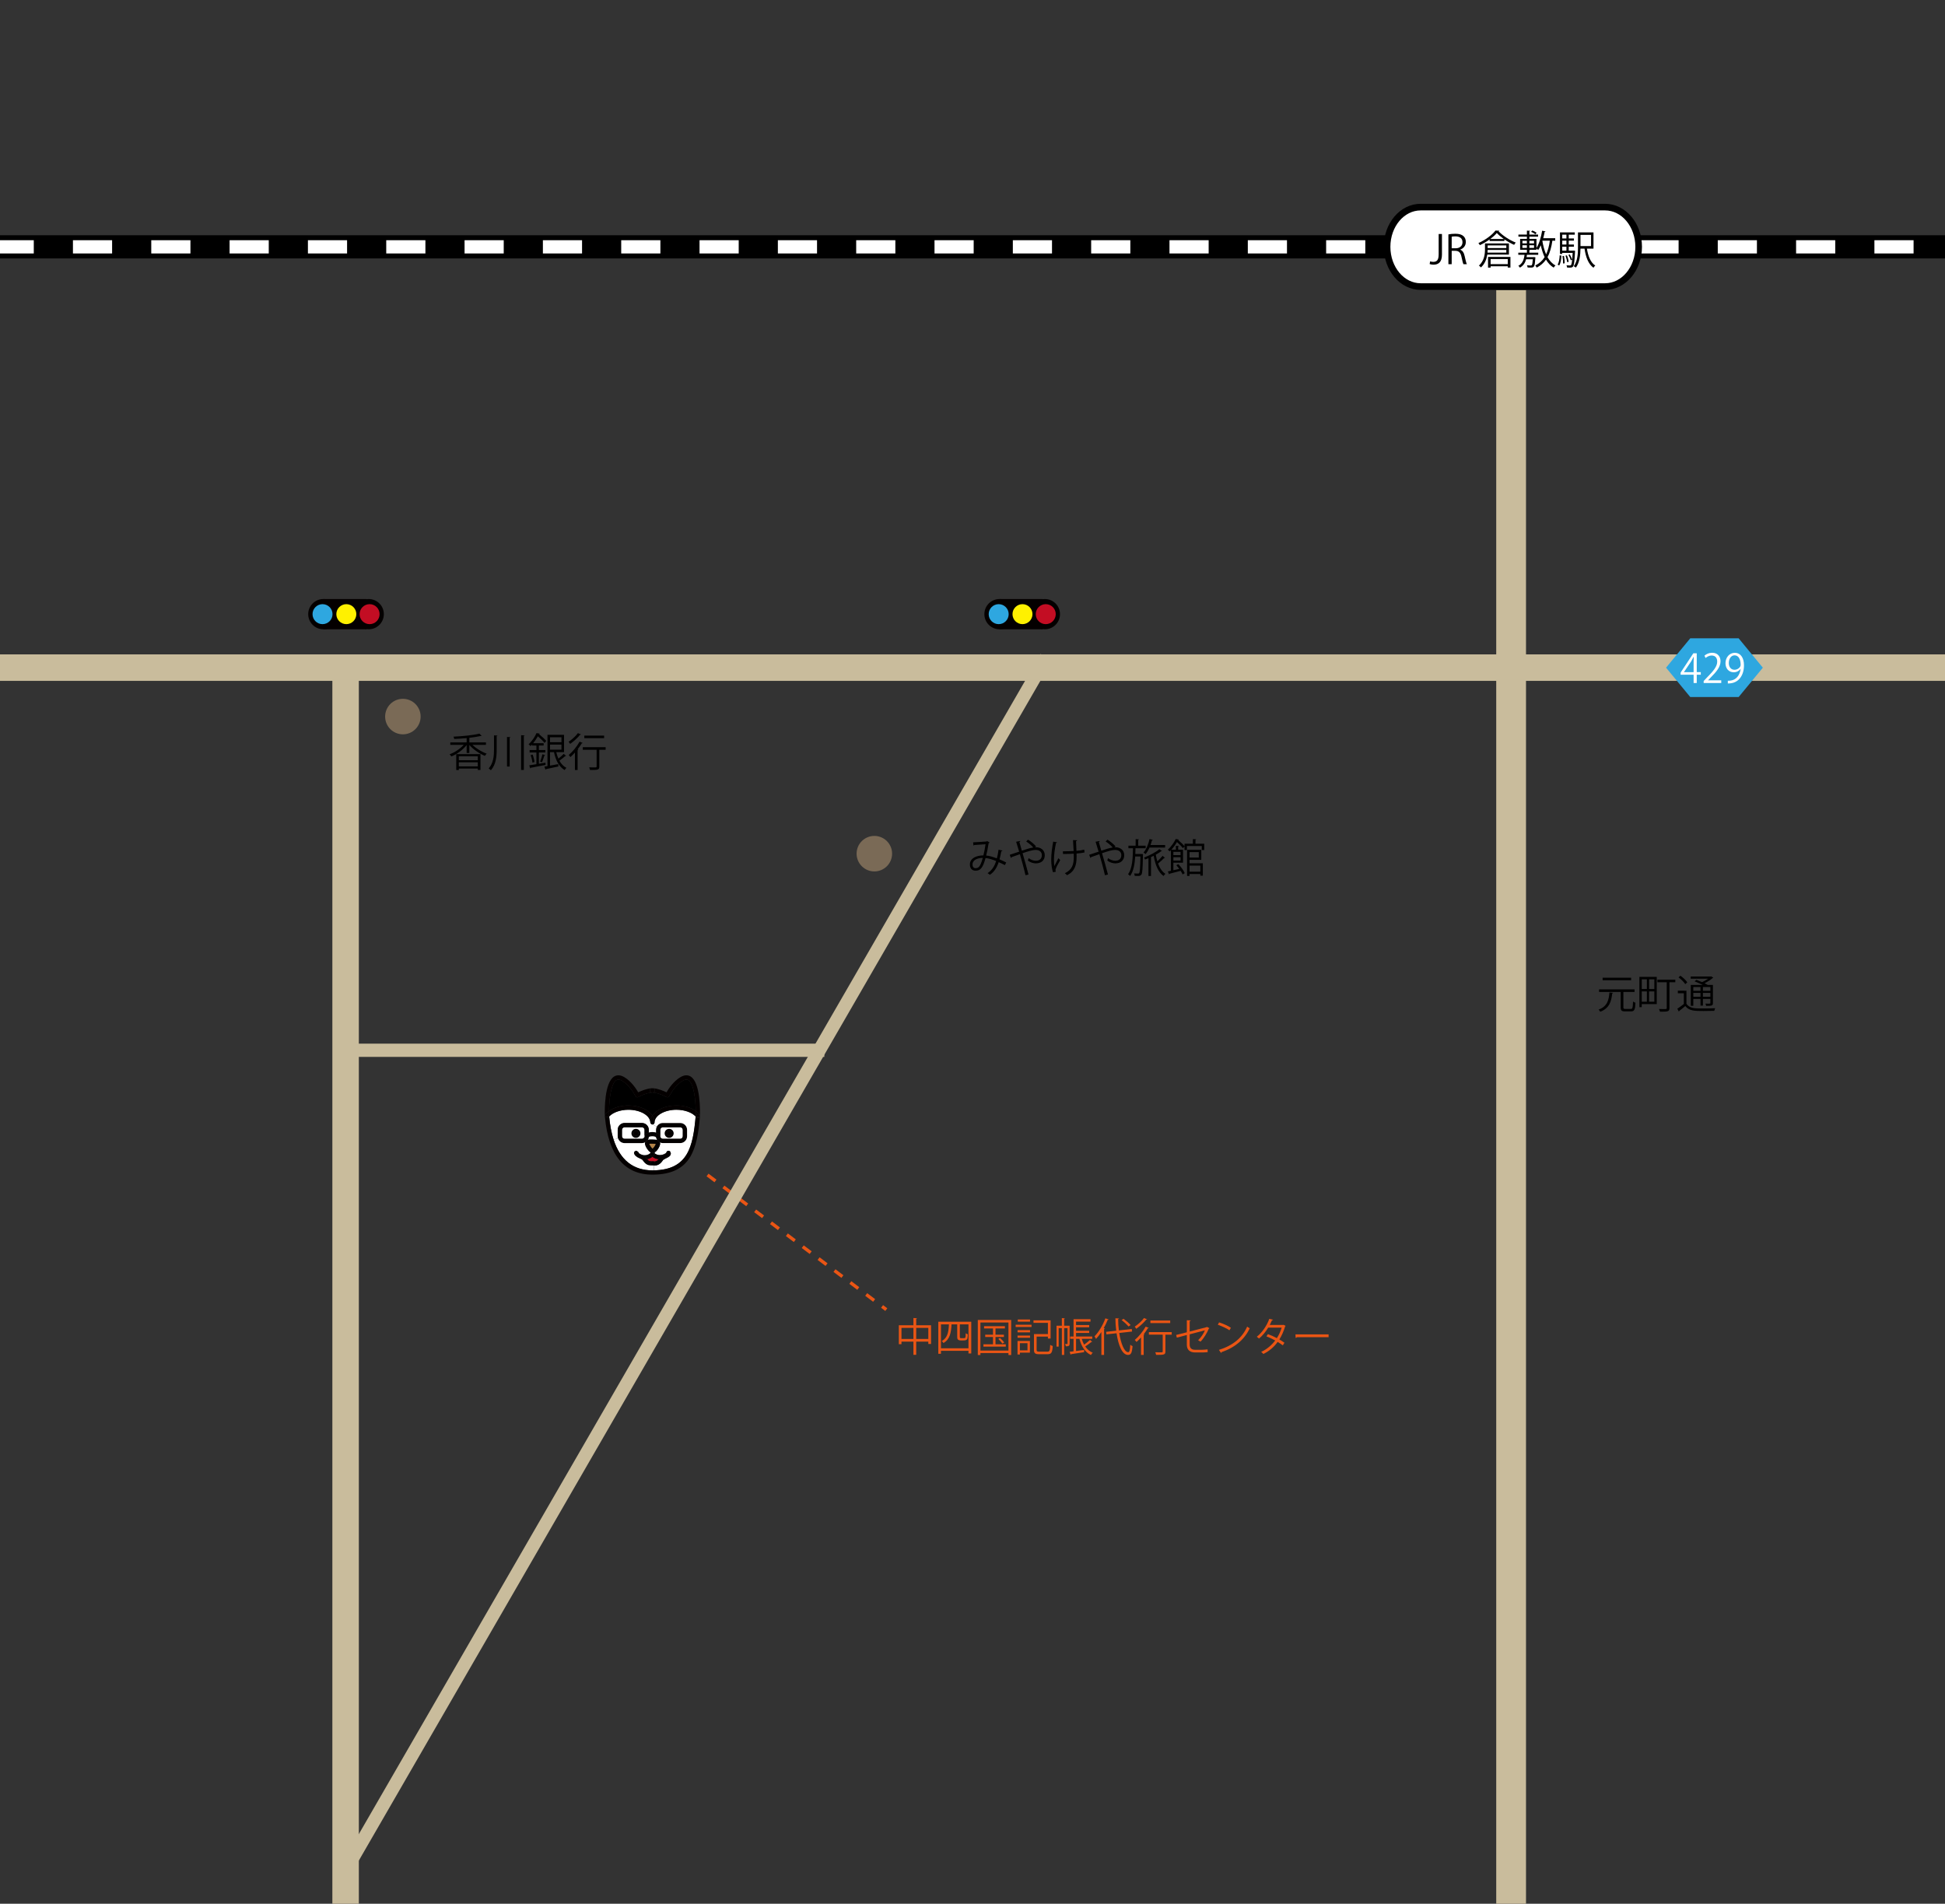 <?xml version="1.0" encoding="utf-8"?>
<!-- Generator: Adobe Illustrator 16.0.3, SVG Export Plug-In . SVG Version: 6.00 Build 0)  -->
<!DOCTYPE svg PUBLIC "-//W3C//DTD SVG 1.1//EN" "http://www.w3.org/Graphics/SVG/1.1/DTD/svg11.dtd">
<svg version="1.1" id="レイヤー_1" xmlns:x="http://ns.adobe.com/Extensibility/1.0/" xmlns:i="http://ns.adobe.com/AdobeIllustrator/10.0/" xmlns:graph="http://ns.adobe.com/Graphs/1.0/"
	 xmlns="http://www.w3.org/2000/svg" xmlns:xlink="http://www.w3.org/1999/xlink" xmlns:a="http://ns.adobe.com/AdobeSVGViewerExtensions/3.0/"
	 x="0px" y="0px" width="587.537px" height="575px" viewBox="0 0 587.537 575" enable-background="new 0 0 587.537 575"
	 xml:space="preserve">
<rect x="0" y="0" width="587.537" height="575" fill="#333333" stroke="none"/>
<line fill="none" stroke="#C9BC9C" stroke-width="8" stroke-miterlimit="10" x1="-101.103" y1="201.649" x2="599.397" y2="201.649"/>
<circle fill="#7A6A56" cx="121.701" cy="216.432" r="5.362"/>
<circle fill="#7A6A56" cx="264.118" cy="257.841" r="5.363"/>
<g>
	<circle fill="#040000" cx="111.381" cy="185.498" r="4.569"/>
	<circle fill="#040000" cx="97.673" cy="185.498" r="4.57"/>
	<rect x="97.672" y="180.928" fill="#040000" width="13.057" height="9.139"/>
	<circle fill="#2EA7E0" cx="97.428" cy="185.498" r="3.02"/>
	<circle fill="#FFF100" cx="104.618" cy="185.497" r="3.019"/>
	<circle fill="#C30D23" cx="111.646" cy="185.497" r="3.019"/>
</g>
<g>
	<circle fill="#040000" cx="315.63" cy="185.498" r="4.569"/>
	<circle fill="#040000" cx="301.923" cy="185.498" r="4.57"/>
	<rect x="301.922" y="180.928" fill="#040000" width="13.057" height="9.139"/>
	<circle fill="#2EA7E0" cx="301.678" cy="185.498" r="3.02"/>
	<circle fill="#FFF100" cx="308.868" cy="185.497" r="3.019"/>
	<circle fill="#C30D23" cx="315.896" cy="185.497" r="3.019"/>
</g>
<line fill="none" stroke="#000000" stroke-width="7" stroke-miterlimit="10" x1="-90.437" y1="74.555" x2="595.897" y2="74.555"/>
<g>
	<g>
		<g>
			
				<line fill="none" stroke="#FFFFFF" stroke-width="4" stroke-miterlimit="10" x1="-90.437" y1="74.555" x2="-84.437" y2="74.555"/>
			
				<line fill="none" stroke="#FFFFFF" stroke-width="4" stroke-miterlimit="10" stroke-dasharray="11.83,11.83" x1="-72.606" y1="74.555" x2="583.982" y2="74.555"/>
			
				<line fill="none" stroke="#FFFFFF" stroke-width="4" stroke-miterlimit="10" x1="589.897" y1="74.555" x2="595.897" y2="74.555"/>
		</g>
	</g>
</g>
<g>
	<path fill="#FFFFFF" stroke="#000000" stroke-width="2" stroke-miterlimit="10" d="M495.002,74.555c0,6.627-4.537,12-10.134,12
		h-55.731c-5.599,0-10.135-5.373-10.135-12l0,0c0-6.627,4.536-12,10.135-12h55.731C490.465,62.555,495.002,67.927,495.002,74.555
		L495.002,74.555z"/>
	<g>
		<path d="M435.58,76.898c0,2.339-1.114,3.046-2.577,3.046c-0.408,0-0.889-0.084-1.141-0.191l0.145-0.815
			c0.229,0.083,0.553,0.156,0.924,0.156c1.056,0,1.655-0.468,1.655-2.279v-6.141h0.994V76.898z"/>
		<path d="M441.088,75.423c0.707,0.228,1.127,0.911,1.344,1.907c0.287,1.318,0.491,2.123,0.671,2.471h-1.031
			c-0.144-0.264-0.348-1.067-0.588-2.207c-0.264-1.271-0.768-1.835-1.847-1.835h-1.115v4.042h-0.996v-9.007
			c0.564-0.12,1.355-0.192,2.075-0.192c1.188,0,1.967,0.24,2.507,0.743c0.432,0.396,0.685,1.02,0.685,1.703
			c0,1.211-0.732,1.991-1.703,2.339L441.088,75.423L441.088,75.423z M439.698,74.991c1.271,0,2.086-0.72,2.086-1.823
			c0-1.355-1.02-1.775-2.135-1.775c-0.539,0-0.924,0.048-1.127,0.096v3.503H439.698z"/>
		<path d="M449.969,72.329c-0.89,0.635-1.907,1.247-2.939,1.715c-0.096-0.181-0.299-0.468-0.442-0.624
			c2.087-0.912,4.174-2.471,5.156-3.79l1.163,0.06c-0.022,0.097-0.119,0.145-0.228,0.156c1.188,1.295,3.347,2.699,5.192,3.418
			c-0.181,0.192-0.372,0.468-0.49,0.696c-0.948-0.42-1.992-1.007-2.939-1.655v0.492h-4.473V72.329L449.969,72.329z M455.809,76.898
			h-6.536c-0.204,1.344-0.72,2.794-1.919,3.874c-0.119-0.168-0.443-0.456-0.611-0.552c1.607-1.439,1.835-3.43,1.835-4.93v-1.764
			h7.231V76.898L455.809,76.898z M449.381,75.483c0,0.265-0.013,0.527-0.036,0.815h5.673v-0.815H449.381z M455.018,74.128h-5.637
			v0.792h5.637V74.128z M449.499,80.832v-3.227h6.766v3.202h-0.804v-0.384h-5.182v0.408H449.499z M454.262,72.173
			c-0.827-0.587-1.57-1.211-2.111-1.799c-0.467,0.576-1.162,1.198-1.967,1.799H454.262z M455.461,78.242h-5.182v1.534h5.182V78.242z
			"/>
		<path d="M469.788,72.701h-0.852c-0.288,1.967-0.731,3.621-1.476,4.965c0.624,1.104,1.416,1.979,2.423,2.506
			c-0.181,0.144-0.433,0.444-0.553,0.66c-0.959-0.563-1.715-1.392-2.325-2.422c-0.708,1.007-1.619,1.811-2.808,2.422
			c-0.084-0.181-0.288-0.492-0.432-0.647c1.234-0.6,2.146-1.438,2.83-2.531c-0.504-1.055-0.875-2.267-1.163-3.586
			c-0.24,0.54-0.491,1.032-0.78,1.439c-0.119-0.12-0.348-0.313-0.526-0.444v0.396h-1.932c-0.023,0.06-0.097,0.096-0.216,0.12v0.743
			h2.688v0.637h-3.42c-0.022,0.24-0.059,0.468-0.106,0.708h2.087l0.168-0.024l0.42,0.084c0,0.072-0.013,0.145-0.023,0.229
			c-0.181,2.771-0.359,2.866-1.464,2.866c-0.252,0-0.563-0.012-0.875-0.035c-0.023-0.192-0.097-0.469-0.191-0.66
			c0.479,0.06,0.936,0.06,1.104,0.06c0.181,0,0.276-0.023,0.349-0.107c0.132-0.133,0.228-0.612,0.312-1.775h-2.026
			c-0.275,1.02-0.804,1.943-1.87,2.53c-0.098-0.181-0.313-0.419-0.479-0.54c1.295-0.696,1.703-1.943,1.871-3.334h-1.883v-0.637
			h2.602v-0.863h-2.051v-3.311h2.051v-0.671h-2.565v-0.636h2.565v-1.188l0.973,0.061c-0.013,0.084-0.071,0.132-0.229,0.156v0.972
			h2.627v0.636h-2.627v0.671h2.146v2.734c0.791-1.211,1.379-3.214,1.715-5.205l1.02,0.216c-0.022,0.096-0.106,0.145-0.264,0.145
			c-0.119,0.636-0.264,1.282-0.432,1.906h3.621v0.757H469.788z M459.881,72.725v0.792h1.354v-0.792H459.881z M459.881,74.08v0.803
			h1.354V74.08H459.881z M463.396,73.516v-0.792h-1.415v0.792H463.396z M463.396,74.883V74.08h-1.415v0.803H463.396z M462.88,69.618
			c0.456,0.155,1.007,0.456,1.296,0.695l-0.396,0.456c-0.274-0.264-0.828-0.576-1.283-0.743L462.88,69.618z M465.938,72.701
			l-0.023,0.096c0.24,1.463,0.611,2.842,1.128,4.029c0.553-1.151,0.899-2.52,1.128-4.125H465.938z"/>
		<path d="M471.655,77.21c-0.061,1.104-0.192,2.303-0.672,2.975l-0.469-0.275c0.432-0.637,0.576-1.728,0.624-2.795L471.655,77.21z
			 M475.408,75.687l0.384,0.061l-0.013,0.239c-0.168,3.095-0.3,4.162-0.61,4.521c-0.229,0.264-0.47,0.324-1.009,0.324
			c-0.229,0-0.504-0.013-0.778-0.024c-0.024-0.204-0.084-0.492-0.191-0.671c0.455,0.036,0.863,0.048,1.031,0.048
			c0.348,0,0.527-0.048,0.695-1.751l-0.408,0.18c-0.119-0.442-0.433-1.114-0.731-1.606l0.407-0.156
			c0.301,0.468,0.576,1.091,0.721,1.511h0.013c0.048-0.516,0.096-1.163,0.144-1.979h-3.142v0.312h-0.696v-6.512h4.474v0.696h-1.821
			v1.15h1.569v0.659h-1.569v1.164h1.569v0.66h-1.569v1.199h1.366L475.408,75.687z M473.177,70.878h-1.259v1.15h1.259V70.878z
			 M473.177,73.852v-1.164h-1.259v1.164H473.177z M471.918,74.512v1.199h1.259v-1.199H471.918z M472.17,79.597
			c0.022-0.611-0.062-1.522-0.182-2.243l0.444-0.06c0.144,0.708,0.228,1.631,0.215,2.23L472.17,79.597z M473.321,77.126
			c0.265,0.61,0.48,1.415,0.54,1.942l-0.456,0.12c-0.048-0.526-0.264-1.343-0.504-1.967L473.321,77.126z M481.357,75.087h-1.991
			c0.372,2.314,1.115,4.222,2.531,5.121c-0.181,0.144-0.432,0.443-0.553,0.66c-1.535-1.104-2.314-3.166-2.698-5.781h-1.224
			c-0.023,1.823-0.229,4.174-1.379,5.745c-0.133-0.132-0.469-0.335-0.647-0.419c1.163-1.583,1.271-3.851,1.271-5.613v-4.617h4.688
			L481.357,75.087L481.357,75.087z M480.614,70.938h-3.19v3.396h3.19V70.938z"/>
	</g>
</g>
<g>
	<path d="M487.266,299.865c-0.012,0.084-0.096,0.156-0.252,0.181c-0.265,2.326-0.769,4.449-3.622,5.541
		c-0.096-0.204-0.323-0.491-0.503-0.647c2.638-0.947,3.094-2.878,3.286-5.169L487.266,299.865z M490.384,304.23
		c0,0.408,0.097,0.504,0.588,0.504h1.667c0.516,0,0.6-0.336,0.66-2.229c0.18,0.155,0.516,0.3,0.73,0.358
		c-0.084,2.063-0.312,2.615-1.331,2.615h-1.812c-1.031,0-1.319-0.265-1.319-1.248v-4.617h-6.523v-0.791h10.71v0.791h-3.311
		l-0.061,0.013L490.384,304.23L490.384,304.23z M492.723,295.296v0.779h-8.611v-0.779H492.723z"/>
	<path d="M500.465,295.056v8.228h-4.533v0.924h-0.708v-9.15L500.465,295.056L500.465,295.056z M497.479,295.787h-1.547v2.938h1.547
		V295.787z M495.932,299.445v3.106h1.547v-3.106H495.932z M499.734,298.726v-2.938h-1.583v2.938H499.734z M498.151,302.552h1.583
		v-3.106h-1.583V302.552z M506.067,295.907v0.779h-1.764v7.771c0,1.104-0.491,1.115-2.866,1.115c-0.048-0.228-0.18-0.588-0.3-0.814
		c0.456,0.012,0.898,0.022,1.271,0.022c1.079,0,1.079,0,1.079-0.323v-7.771h-2.817v-0.779H506.067z"/>
	<path d="M509.431,299.229v3.946c0.924,1.427,2.627,1.427,4.905,1.427c1.308,0,2.843-0.023,3.777-0.084
		c-0.096,0.18-0.216,0.552-0.264,0.792c-0.816,0.022-2.111,0.048-3.312,0.048c-2.627,0-4.27,0-5.456-1.499
		c-0.637,0.552-1.296,1.079-1.835,1.487c0,0.106-0.024,0.155-0.108,0.19l-0.455-0.862c0.588-0.385,1.319-0.912,1.967-1.439v-3.238
		h-1.812v-0.768H509.431z M507.62,294.708c0.779,0.552,1.68,1.379,2.063,1.991l-0.601,0.552c-0.384-0.612-1.26-1.477-2.038-2.051
		L507.62,294.708z M514.361,297.479c-0.756-0.372-1.68-0.778-2.459-1.066l0.527-0.469c0.527,0.192,1.14,0.433,1.728,0.695
		c0.637-0.287,1.309-0.659,1.823-1.031h-5.253v-0.658h6.08l0.132-0.036l0.612,0.396c-0.036,0.048-0.12,0.084-0.192,0.096
		c-0.611,0.528-1.535,1.129-2.459,1.571c0.372,0.168,0.708,0.349,0.983,0.504h1.548v5.457c0,0.792-0.252,0.876-2.039,0.876
		c-0.036-0.216-0.132-0.492-0.229-0.684c0.349,0.012,0.685,0.022,0.924,0.022c0.516,0,0.575,0,0.575-0.216v-1.224h-2.255v2.026
		h-0.73v-2.026h-2.171v2.074h-0.769v-6.309L514.361,297.479L514.361,297.479z M513.677,298.126h-2.171v1.14h2.171V298.126z
		 M511.506,301.075h2.171v-1.187h-2.171V301.075z M516.663,299.266v-1.141h-2.255v1.141H516.663z M514.408,301.075h2.255v-1.187
		h-2.255V301.075z"/>
</g>
<g>
	<path d="M302.807,256.898c-0.036,0.132-0.168,0.216-0.348,0.216c-0.132,0.827-0.324,1.703-0.527,2.446
		c0.647,0.276,1.331,0.588,2.015,0.937l-0.384,0.804c-0.646-0.323-1.271-0.636-1.883-0.899c-0.576,1.729-1.403,2.986-2.675,3.826
		c-0.168-0.168-0.468-0.372-0.685-0.504c1.26-0.827,2.039-1.955,2.592-3.67c-1.212-0.479-2.315-0.815-3.202-0.888
		c-0.828,3.021-1.571,3.813-3.011,3.813c-1.44,0-1.716-1.149-1.716-1.883c0-1.858,1.932-2.723,4.077-2.734
		c0.252-0.959,0.48-2.135,0.648-3.382c-0.564,0.048-2.483,0.181-3.396,0.24c-0.048,0.083-0.144,0.144-0.252,0.167l-0.106-0.971
		c1.03-0.036,3.262-0.182,3.98-0.252c0.132-0.013,0.181-0.072,0.265-0.133l0.743,0.443c-0.061,0.096-0.155,0.145-0.3,0.192
		c-0.191,1.331-0.479,2.71-0.744,3.741c0.925,0.071,2.027,0.396,3.228,0.852c0.204-0.72,0.384-1.643,0.516-2.614L302.807,256.898z
		 M296.871,259.117c-1.729,0.022-3.106,0.708-3.106,1.979c0,0.672,0.324,1.128,0.888,1.128
		C295.527,262.224,296.103,261.924,296.871,259.117z"/>
	<path d="M312.636,255.927c0.132-0.012,0.24-0.023,0.36-0.023c1.307,0,2.603,0.779,2.603,2.398c0,1.559-1.067,2.471-2.711,2.471
		c-0.707,0-1.643-0.264-2.398-0.863c0.084-0.181,0.181-0.491,0.239-0.72c0.696,0.539,1.523,0.791,2.159,0.791
		c1.128,0,1.835-0.61,1.835-1.689c0-0.889-0.611-1.584-1.883-1.584c-1.008,0-2.591,0.517-3.946,0.996
		c0.564,1.905,1.332,4.642,1.8,6.439l-0.924,0.204c-0.372-1.728-1.163-4.582-1.679-6.345c-0.769,0.274-1.848,0.636-2.495,0.875
		c-0.012,0.107-0.096,0.216-0.204,0.264l-0.384-0.959c0.768-0.24,1.979-0.636,2.854-0.947c-0.358-1.224-0.694-2.303-0.911-2.999
		l1.235-0.228c0.012,0.156-0.048,0.216-0.252,0.324c0.264,0.923,0.479,1.703,0.743,2.613c1.296-0.442,2.519-0.84,3.454-0.972
		c-0.539-0.611-1.486-1.427-2.146-1.822l0.553-0.54c0.804,0.456,1.87,1.355,2.435,2.039L312.636,255.927z"/>
	<path d="M319.311,254.403c-0.022,0.108-0.132,0.192-0.312,0.217c-0.349,1.512-0.624,3.609-0.624,4.953
		c0,0.827,0.036,1.535,0.12,2.016c0.264-0.54,0.852-1.68,1.224-2.375l0.552,0.563c-0.876,1.561-1.428,2.556-1.428,3.022
		c0,0.145,0.036,0.3,0.097,0.492l-0.84,0.168c-0.312-0.863-0.552-2.184-0.552-3.862c0-1.535,0.252-3.598,0.6-5.385L319.311,254.403z
		 M321.086,257.126c0.959,0,2.375-0.023,3.238-0.084c-0.072-1.392-0.156-3.046-0.192-3.298l1.235,0.048
		c-0.013,0.132-0.133,0.24-0.323,0.275c0.022,0.659,0.084,1.884,0.132,2.927c0.815-0.072,1.691-0.191,2.351-0.372l0.084,0.852
		c-0.672,0.146-1.522,0.265-2.41,0.324c0,0.072,0.013,0.264,0.013,0.972c0,2.591-0.576,4.426-2.892,5.577
		c-0.096-0.133-0.442-0.456-0.646-0.601c2.219-1.079,2.687-2.65,2.687-4.905l-0.013-0.995c-0.803,0.048-2.183,0.084-3.25,0.084
		L321.086,257.126z"/>
	<path d="M336.636,255.927c0.132-0.012,0.24-0.023,0.36-0.023c1.307,0,2.603,0.779,2.603,2.398c0,1.559-1.067,2.471-2.711,2.471
		c-0.707,0-1.643-0.264-2.398-0.863c0.084-0.181,0.181-0.491,0.239-0.72c0.696,0.539,1.523,0.791,2.159,0.791
		c1.128,0,1.835-0.61,1.835-1.689c0-0.889-0.611-1.584-1.883-1.584c-1.008,0-2.591,0.517-3.946,0.996
		c0.564,1.905,1.332,4.642,1.8,6.439l-0.924,0.204c-0.372-1.728-1.163-4.582-1.679-6.345c-0.769,0.274-1.848,0.636-2.495,0.875
		c-0.012,0.107-0.096,0.216-0.204,0.264l-0.384-0.959c0.768-0.24,1.979-0.636,2.854-0.947c-0.358-1.224-0.694-2.303-0.911-2.999
		l1.235-0.228c0.012,0.156-0.048,0.216-0.252,0.324c0.264,0.923,0.479,1.703,0.743,2.613c1.296-0.442,2.519-0.84,3.454-0.972
		c-0.539-0.611-1.486-1.427-2.146-1.822l0.553-0.54c0.804,0.456,1.87,1.355,2.435,2.039L336.636,255.927z"/>
	<path d="M344.859,257.941l0.407,0.024c0,0.072,0,0.168-0.012,0.274c-0.084,4.175-0.156,5.529-0.479,5.949
		c-0.275,0.372-0.636,0.384-1.104,0.384c-0.264,0-0.576-0.012-0.899-0.023c-0.013-0.229-0.084-0.539-0.204-0.731
		c0.54,0.036,1.031,0.036,1.247,0.036c0.132,0,0.217-0.036,0.301-0.155c0.216-0.275,0.312-1.512,0.384-5.002h-1.583
		c-0.145,2.291-0.504,4.475-1.547,5.878c-0.146-0.168-0.408-0.408-0.612-0.527c1.284-1.691,1.438-4.798,1.487-7.844h-1.379v-0.769
		h2.183v-1.979l1.02,0.061c-0.012,0.084-0.084,0.145-0.239,0.168v1.751h2.242v0.769H343c-0.013,0.574-0.024,1.163-0.048,1.737
		L344.859,257.941L344.859,257.941z M351.958,255.987h-4.727c-0.336,0.779-0.743,1.476-1.188,1.99
		c-0.132-0.132-0.419-0.358-0.611-0.479c0.815-0.911,1.463-2.482,1.823-4.078l0.982,0.252c-0.023,0.084-0.096,0.132-0.252,0.12
		c-0.119,0.479-0.274,0.972-0.442,1.438h4.413L351.958,255.987L351.958,255.987z M351.011,257.042
		c-0.036,0.048-0.108,0.071-0.24,0.061c-0.442,0.349-0.995,0.695-1.631,1.043c0.12,0.708,0.276,1.38,0.468,2.016
		c0.553-0.503,1.188-1.163,1.583-1.667l0.721,0.611c-0.072,0.071-0.156,0.084-0.265,0.061c-0.456,0.492-1.212,1.176-1.823,1.654
		c0.505,1.38,1.225,2.482,2.22,3.106c-0.181,0.144-0.433,0.443-0.563,0.659c-1.619-1.141-2.507-3.382-2.975-6.104
		c-0.265,0.132-0.54,0.252-0.815,0.385v5.709h-0.768v-5.373c-0.336,0.144-0.685,0.274-1.021,0.406
		c-0.06-0.167-0.19-0.432-0.312-0.587c1.739-0.684,3.622-1.644,4.617-2.543L351.011,257.042z"/>
	<path d="M361.128,254.836h2.639v1.906h-0.744v-1.224h-4.484v1.224h-0.721v-1.043l-0.526,0.468c-0.36-0.504-1.08-1.235-1.765-1.835
		c-0.419,0.73-0.994,1.559-1.702,2.326h1.38v-1.188l0.923,0.061c-0.012,0.084-0.071,0.133-0.229,0.156v0.972h1.463v3.909h-2.913
		v2.278c0.563-0.119,1.176-0.264,1.774-0.407c-0.276-0.396-0.588-0.768-0.888-1.104l0.61-0.336c0.792,0.828,1.619,1.955,1.943,2.723
		l-0.646,0.384c-0.133-0.312-0.35-0.684-0.601-1.079c-1.248,0.336-2.531,0.671-3.347,0.875c-0.012,0.097-0.072,0.156-0.145,0.181
		l-0.359-0.875c0.264-0.048,0.576-0.12,0.912-0.192v-6.225c-0.12,0.132-0.24,0.252-0.372,0.372
		c-0.145-0.181-0.396-0.407-0.576-0.504c1.104-0.983,1.932-2.268,2.398-3.238l0.959,0.145c-0.022,0.084-0.096,0.145-0.228,0.155
		c0.695,0.576,1.511,1.344,1.931,1.896v-0.779h2.53v-1.403l1.021,0.071c-0.013,0.084-0.085,0.145-0.239,0.156L361.128,254.836
		L361.128,254.836z M356.619,257.294h-2.172v0.982h2.172V257.294z M354.448,259.933h2.172v-1.031h-2.172V259.933z M359.33,259.705
		v1.043h4.018v3.741h-0.756v-0.504h-3.262v0.576h-0.744v-7.88h4.294v3.022L359.33,259.705L359.33,259.705z M362.124,257.366h-2.794
		v1.654h2.794V257.366z M362.591,261.443h-3.262v1.836h3.262V261.443z"/>
</g>
<g>
	<path fill="#EA5514" d="M276.765,400.281h4.486v5.648h-0.828v-0.707h-3.658v3.993h-0.839v-3.993h-3.61v0.768h-0.804v-5.709h4.414
		v-2.194l1.079,0.071c-0.012,0.084-0.084,0.145-0.24,0.168V400.281L276.765,400.281z M272.316,404.42h3.61v-3.348h-3.61V404.42z
		 M276.765,404.42h3.658v-3.348h-3.658V404.42z"/>
	<path fill="#EA5514" d="M283.44,399.215h9.955v9.583h-0.84v-0.792h-8.312v0.888h-0.805L283.44,399.215L283.44,399.215z
		 M284.244,407.227h8.312v-7.221h-2.614v3.693c0,0.433,0.048,0.479,0.443,0.479h0.624c0.659,0,0.672,0,0.708-1.487
		c0.155,0.132,0.419,0.265,0.635,0.324c-0.022,0.504-0.06,1.092-0.132,1.308c-0.132,0.323-0.371,0.539-1.151,0.539h-0.839
		c-1.08,0-1.08-0.61-1.08-1.259v-3.599h-1.715c-0.132,2.495-0.468,4.521-2.446,5.638c-0.097-0.192-0.336-0.456-0.504-0.588
		c1.728-0.947,2.063-2.699,2.159-5.05h-2.398L284.244,407.227L284.244,407.227z"/>
	<path fill="#EA5514" d="M295.369,398.675h10.086v10.59h-0.827v-0.587h-8.468v0.587h-0.791V398.675L295.369,398.675z
		 M296.16,407.922h8.468v-8.479h-8.468V407.922z M300.717,406.027h3.105v0.707h-6.752v-0.707h2.891v-2.207h-2.352v-0.684h2.352
		v-1.883h-2.698v-0.696h6.297v0.696h-2.843v1.883h2.543v0.684h-2.543V406.027z M302.792,405.811
		c-0.252-0.384-0.779-0.983-1.235-1.402l0.527-0.288c0.468,0.407,1.008,0.973,1.271,1.355L302.792,405.811z"/>
	<path fill="#EA5514" d="M306.805,400.798v-0.672h4.797v0.672H306.805z M311.111,405.02v3.526h-3.021v0.563h-0.72v-4.09
		L311.111,405.02L311.111,405.02z M307.38,402.416v-0.659h3.766v0.659H307.38z M307.38,404.048v-0.659h3.766v0.659H307.38z
		 M311.146,398.531v0.659h-3.706v-0.659H311.146z M310.378,405.702h-2.29v2.159h2.29V405.702z M313.137,407.694
		c0,0.455,0.144,0.563,0.827,0.563h2.423c0.684,0,0.78-0.313,0.852-2.052c0.204,0.145,0.54,0.275,0.769,0.336
		c-0.12,1.968-0.384,2.482-1.571,2.482h-2.519c-1.211,0-1.583-0.264-1.583-1.319v-4.762h4.21v-3.382h-4.354v-0.768h5.169v5.492
		h-0.814v-0.575h-3.406L313.137,407.694L313.137,407.694z"/>
	<path fill="#EA5514" d="M323.111,400.426v5.385c0,0.636-0.191,0.828-1.15,0.828c-0.024-0.204-0.133-0.517-0.24-0.708h0.647
		c0.084,0,0.107-0.023,0.107-0.132v-4.643h-1.008v8.084h-0.708v-8.084H319.8v5.577h-0.647v-6.309h1.606v-2.314l0.924,0.072
		c-0.012,0.071-0.072,0.132-0.216,0.144v2.1H323.111L323.111,400.426z M326.781,404.384c0.181,0.636,0.407,1.224,0.707,1.751
		c0.612-0.433,1.319-0.995,1.775-1.439l0.659,0.588c-0.036,0.036-0.084,0.061-0.155,0.061c-0.023,0-0.061,0-0.097-0.012
		c-0.468,0.407-1.224,0.946-1.847,1.354c0.575,0.852,1.33,1.499,2.267,1.883c-0.18,0.156-0.42,0.479-0.539,0.695
		c-1.787-0.839-2.891-2.604-3.479-4.881h-1.02v3.67c0.756-0.096,1.583-0.204,2.411-0.324l0.035,0.672
		c-1.451,0.229-2.975,0.468-3.921,0.601c-0.014,0.084-0.084,0.145-0.168,0.168l-0.288-0.889l1.175-0.132v-3.766h-1.031v-0.708h1.031
		v-5.229h5.121v0.731h-4.365v1.043h3.97v0.66h-3.97v1.066h3.97v0.647h-3.97v1.079h4.895v0.708h-3.166V404.384z"/>
	<path fill="#EA5514" d="M332.7,402.321c-0.517,0.779-1.057,1.486-1.619,2.074c-0.097-0.203-0.313-0.575-0.456-0.768
		c1.248-1.247,2.519-3.347,3.286-5.444l0.982,0.335c-0.048,0.108-0.154,0.133-0.274,0.108c-0.349,0.862-0.757,1.715-1.211,2.529
		l0.348,0.098c-0.024,0.084-0.084,0.144-0.24,0.154v7.832H332.7V402.321z M341.97,402.177l-3.873,0.432
		c0.503,3.215,1.522,5.793,2.71,5.805c0.384,0,0.552-0.658,0.624-2.267c0.18,0.168,0.468,0.372,0.695,0.444
		c-0.181,2.051-0.491,2.649-1.379,2.649c-1.765-0.012-2.928-2.938-3.468-6.549l-3.058,0.336l-0.084-0.768l3.046-0.336
		c-0.155-1.224-0.239-2.494-0.252-3.754l1.092,0.048c0,0.107-0.084,0.168-0.252,0.191c0,1.151,0.072,2.314,0.216,3.431l3.897-0.433
		L341.97,402.177z M339.404,398.326c0.757,0.553,1.667,1.344,2.123,1.884l-0.624,0.443c-0.432-0.528-1.331-1.368-2.099-1.942
		L339.404,398.326z"/>
	<path fill="#EA5514" d="M346.51,398.494c-0.023,0.061-0.119,0.107-0.264,0.084c-0.695,0.875-1.942,2.016-3.011,2.771
		c-0.097-0.18-0.323-0.492-0.468-0.647c1.007-0.659,2.194-1.728,2.808-2.603L346.51,398.494z M344.675,409.24v-5.276
		c-0.455,0.504-0.911,0.972-1.367,1.366c-0.106-0.154-0.359-0.479-0.516-0.623c1.14-0.947,2.459-2.519,3.286-4.019l0.936,0.384
		c-0.036,0.072-0.132,0.12-0.275,0.098c-0.359,0.6-0.778,1.211-1.234,1.799l0.216,0.07c-0.024,0.072-0.096,0.134-0.24,0.156v6.045
		H344.675L344.675,409.24z M353.947,402.345v0.778h-1.906v5.073c0,1.008-0.385,1.032-2.808,1.032
		c-0.036-0.229-0.144-0.552-0.264-0.792c0.527,0.012,1.02,0.024,1.392,0.024c0.779,0,0.863,0,0.863-0.276v-5.063h-4.174v-0.778
		L353.947,402.345L353.947,402.345z M353.491,398.854v0.768h-5.984v-0.768H353.491z"/>
	<path fill="#EA5514" d="M365.334,401.17c-0.035,0.06-0.107,0.106-0.191,0.144c-0.54,1.295-1.487,2.927-2.507,3.91
		c-0.18-0.132-0.491-0.313-0.72-0.432c0.912-0.816,1.654-2.017,2.051-2.976l-4.593,1.199v3.105c0,1.176,0.707,1.571,1.667,1.571
		h1.955c0.49,0,1.318-0.072,1.787-0.132c0,0.264,0.012,0.587,0.022,0.839c-0.479,0.062-1.319,0.096-1.775,0.096h-2.002
		c-1.512,0-2.52-0.707-2.52-2.361v-2.902l-3.021,0.779l-0.203-0.804l3.226-0.804v-3.646l1.164,0.048
		c-0.024,0.145-0.132,0.216-0.3,0.24v3.13l5.072-1.308l0.133-0.097L365.334,401.17z"/>
	<path fill="#EA5514" d="M368.256,399.406c1.247,0.396,2.687,1.021,3.573,1.632l-0.455,0.756c-0.864-0.611-2.279-1.247-3.502-1.667
		L368.256,399.406z M368.208,407.718c4.258-1.319,7.089-3.706,8.526-7.028c0.252,0.204,0.528,0.36,0.78,0.492
		c-1.499,3.286-4.426,5.841-8.491,7.196c-0.013,0.106-0.084,0.228-0.168,0.274L368.208,407.718z"/>
	<path fill="#EA5514" d="M388.364,400.462c-0.013,0.06-0.071,0.107-0.145,0.132c-0.443,1.486-1.043,2.854-1.763,3.97
		c0.516,0.3,1.104,0.672,1.547,0.996l-0.504,0.791c-0.433-0.336-1.043-0.731-1.547-1.043c-1.104,1.535-2.52,2.771-4.329,3.646
		c-0.132-0.204-0.444-0.49-0.66-0.623c1.751-0.815,3.154-2.026,4.246-3.453c-0.889-0.492-1.765-0.912-2.65-1.248l0.455-0.672
		c0.876,0.313,1.775,0.72,2.699,1.212c0.623-0.983,1.115-2.027,1.451-3.18h-4.066c-0.73,1.225-1.715,2.437-2.771,3.299
		c-0.155-0.145-0.479-0.407-0.685-0.54c1.571-1.198,3.06-3.357,3.778-5.408l1.14,0.264c-0.049,0.133-0.168,0.168-0.324,0.156
		c-0.168,0.396-0.442,0.982-0.672,1.428h3.982l0.168-0.049L388.364,400.462z"/>
	<path fill="#EA5514" d="M391.321,403.028h10.015v0.853h-9.56c-0.07,0.12-0.228,0.204-0.384,0.229L391.321,403.028z"/>
</g>
<g>
	<path d="M146.791,224.971h-4.077c1.115,1.104,2.818,2.146,4.306,2.662c-0.191,0.168-0.433,0.468-0.552,0.672
		c-1.619-0.66-3.515-1.943-4.689-3.299v2.423h-0.815v-2.398c-1.139,1.464-2.962,2.782-4.617,3.454
		c-0.12-0.204-0.359-0.491-0.539-0.658c1.511-0.54,3.189-1.645,4.271-2.854h-4.055v-0.731h4.94v-1.308
		c-1.247,0.12-2.554,0.204-3.754,0.264c-0.023-0.191-0.119-0.504-0.216-0.694c2.771-0.132,6.068-0.456,7.832-0.924l0.672,0.672
		c-0.036,0.036-0.062,0.036-0.252,0.036c-0.899,0.216-2.136,0.406-3.467,0.563v1.392h5.014L146.791,224.971L146.791,224.971z
		 M137.82,232.586v-4.811h7.315v4.773h-0.803v-0.419h-5.733v0.455L137.82,232.586L137.82,232.586z M144.333,228.437H138.6v1.188
		h5.733V228.437z M138.599,231.471h5.733v-1.235h-5.733V231.471z"/>
	<path d="M149.232,222.104l1.044,0.072c-0.013,0.084-0.084,0.144-0.239,0.156v3.896c0,2.314-0.192,4.63-1.751,6.43
		c-0.156-0.181-0.469-0.433-0.66-0.553c1.438-1.667,1.606-3.766,1.606-5.877V222.104L149.232,222.104z M153.154,222.596l1.043,0.06
		c-0.012,0.098-0.083,0.146-0.238,0.169v8.694h-0.805V222.596z M157.412,222.056l1.066,0.072c-0.012,0.084-0.084,0.132-0.24,0.156
		v10.277h-0.826V222.056z"/>
	<path d="M164.77,230.355l0.036,0.685c-1.655,0.323-3.395,0.658-4.485,0.862c-0.013,0.097-0.084,0.146-0.168,0.168l-0.275-0.91
		c0.6-0.084,1.344-0.204,2.159-0.349v-3.538h-2.052v-0.731h2.052v-1.367h-1.355v-0.287c-0.144,0.155-0.288,0.313-0.443,0.455
		c-0.132-0.18-0.384-0.432-0.563-0.539c1.116-1.032,1.943-2.351,2.399-3.383l0.982,0.156c-0.023,0.084-0.096,0.144-0.24,0.144v0.013
		c0.792,0.637,1.715,1.487,2.184,2.052c-0.287,0.322-0.384,0.468-0.491,0.623c-0.432-0.553-1.271-1.367-2.039-2.026
		c-0.372,0.659-0.84,1.391-1.427,2.087h3.178v0.707h-1.439v1.367h1.955v0.731h-1.955v3.418L164.77,230.355z M160.836,230.344
		c-0.048-0.624-0.276-1.56-0.54-2.279l0.6-0.155c0.276,0.72,0.504,1.644,0.563,2.255L160.836,230.344z M164.686,228.101
		c-0.036,0.072-0.12,0.108-0.24,0.108c-0.168,0.575-0.479,1.463-0.73,2.025c-0.012,0-0.552-0.204-0.552-0.204
		c0.239-0.588,0.552-1.559,0.695-2.219L164.686,228.101z M168.032,227.177c0.168,0.696,0.371,1.355,0.647,1.955
		c0.563-0.432,1.211-0.995,1.619-1.439l0.695,0.624c-0.061,0.061-0.156,0.084-0.265,0.061c-0.443,0.396-1.164,0.96-1.751,1.368
		c0.527,0.971,1.235,1.727,2.122,2.17c-0.18,0.155-0.419,0.456-0.526,0.672c-1.703-0.973-2.711-2.962-3.228-5.409h-1.199v4.066
		c0.78-0.133,1.632-0.301,2.483-0.456l0.06,0.708c-1.392,0.312-2.83,0.623-3.742,0.803c-0.022,0.097-0.084,0.156-0.168,0.181
		l-0.322-0.936l0.923-0.156v-9.438h5.002v5.229h-2.351V227.177z M169.603,222.68h-3.454v1.499h3.454V222.68z M166.149,224.887v1.547
		h3.454v-1.547H166.149z"/>
	<path d="M175.51,221.828c-0.023,0.06-0.119,0.106-0.264,0.084c-0.695,0.875-1.942,2.015-3.011,2.771
		c-0.097-0.18-0.323-0.492-0.468-0.646c1.007-0.66,2.194-1.729,2.808-2.604L175.51,221.828z M173.675,232.574v-5.277
		c-0.455,0.504-0.911,0.972-1.367,1.367c-0.106-0.155-0.358-0.479-0.516-0.623c1.14-0.948,2.459-2.52,3.286-4.02l0.936,0.385
		c-0.036,0.071-0.132,0.119-0.275,0.097c-0.359,0.6-0.778,1.211-1.234,1.799l0.216,0.071c-0.024,0.071-0.096,0.133-0.24,0.155v6.046
		H173.675L173.675,232.574z M182.947,225.678v0.779h-1.906v5.072c0,1.009-0.385,1.032-2.808,1.032
		c-0.036-0.229-0.144-0.552-0.264-0.792c0.527,0.012,1.02,0.024,1.392,0.024c0.779,0,0.863,0,0.863-0.276v-5.062h-4.174v-0.779
		L182.947,225.678L182.947,225.678z M182.491,222.188v0.769h-5.984v-0.769H182.491z"/>
</g>
<g id="XMLID_1_">
	<g>
		<path fill="#040000" d="M211.432,336.822c0.032,0.116,0.039,0.239,0.006,0.361c0-0.077-0.013-0.148-0.045-0.219
			C211.413,336.919,211.426,336.873,211.432,336.822z"/>
		<path fill="#040000" d="M210.774,337.39c-0.271-0.006-0.503-0.18-0.587-0.425c0.098-0.271,0.368-0.445,0.664-0.427
			c0.258,0.025,0.464,0.193,0.542,0.427c-0.084,0.251-0.323,0.425-0.6,0.425C210.787,337.39,210.781,337.39,210.774,337.39z"/>
		<path fill="#040000" d="M210.149,337.126c0.006-0.06,0.021-0.109,0.039-0.161c0.084,0.245,0.316,0.419,0.587,0.425
			c0.006,0,0.014,0,0.02,0c0.276,0,0.516-0.174,0.6-0.425c0.032,0.069,0.045,0.142,0.045,0.219
			c-0.031,0.129-0.109,0.245-0.219,0.335c-0.277,0.227-0.684,0.181-0.903-0.097c-0.051-0.064-0.108-0.136-0.174-0.199
			C210.143,337.19,210.149,337.157,210.149,337.126z"/>
		<path fill="#040000" d="M210.162,335.546c0.451,0.321,0.838,0.677,1.153,1.069c0.053,0.064,0.09,0.137,0.116,0.206
			c-0.006,0.052-0.02,0.098-0.039,0.144c-0.078-0.232-0.284-0.4-0.542-0.427c-0.296-0.02-0.566,0.154-0.664,0.427
			c-0.025-0.078-0.039-0.155-0.039-0.239C210.162,336.358,210.162,335.959,210.162,335.546z"/>
		<path fill="#040000" d="M201.406,342.316c0-0.399,0.329-0.723,0.729-0.723s0.722,0.321,0.722,0.723
			c0,0.399-0.321,0.722-0.722,0.722S201.406,342.716,201.406,342.316z"/>
		<path fill="#040000" d="M202.135,341.594c-0.4,0-0.729,0.321-0.729,0.723c0,0.399,0.329,0.722,0.729,0.722
			s0.722-0.321,0.722-0.722C202.857,341.915,202.535,341.594,202.135,341.594z M202.135,343.683c-0.754,0-1.373-0.612-1.373-1.366
			c0-0.755,0.619-1.367,1.373-1.367s1.367,0.612,1.367,1.367C203.501,343.07,202.889,343.683,202.135,343.683z"/>
		<path fill="#FFFFFF" d="M205.475,343.973h-5.242c-0.432,0-0.787-0.348-0.787-0.78v-1.928c0-0.438,0.354-0.786,0.787-0.786h5.242
			c0.433,0,0.787,0.348,0.787,0.786v1.928C206.261,343.625,205.907,343.973,205.475,343.973z M200.762,342.316
			c0,0.754,0.619,1.366,1.373,1.366s1.367-0.612,1.367-1.366c0-0.755-0.612-1.367-1.367-1.367S200.762,341.562,200.762,342.316z"/>
		<path fill="#040000" d="M201.354,348.293c0.045-0.305,0.304-0.535,0.625-0.542c0.266,0,0.497,0.147,0.601,0.374c0,0,0,0,0,0.007
			c0.006,0.024,0.006,0.052,0.006,0.084c0,0.709-0.819,1.302-1.58,1.618c-0.296,0.121-0.948,0.348-1.729,0.348
			c-0.136,0-0.276-0.006-0.426-0.025c0.109-0.123,0.219-0.276,0.349-0.465c0.31-0.451,0.87-0.722,1.418-0.986
			C200.852,348.596,201.226,348.408,201.354,348.293z"/>
		<path fill="#040000" d="M199.375,343.327c0,0.354-0.284,0.646-0.646,0.646c-0.206,0-0.387-0.097-0.503-0.251
			c-0.045-0.168-0.071-0.342-0.071-0.529v-1.135C198.905,342.283,199.375,342.747,199.375,343.327z"/>
		<path fill="#040000" d="M200.233,343.973h5.242c0.433,0,0.787-0.348,0.787-0.78v-1.928c0-0.438-0.354-0.786-0.787-0.786h-5.242
			c-0.432,0-0.787,0.348-0.787,0.786v1.928C199.446,343.625,199.801,343.973,200.233,343.973z M205.475,345.263h-5.242
			c-0.31,0-0.605-0.071-0.877-0.193c-0.02-0.046-0.039-0.084-0.058-0.123c-0.227-0.38-0.458-0.566-0.832-0.67
			c-0.104-0.168-0.188-0.354-0.239-0.555c0.116,0.154,0.297,0.251,0.503,0.251c0.361,0,0.646-0.29,0.646-0.646
			c0-0.579-0.472-1.044-1.219-1.271v-0.793c0-0.36,0.09-0.696,0.251-0.986c0.348-0.65,1.037-1.09,1.824-1.09h5.242
			c1.142,0,2.076,0.929,2.076,2.076v1.928C207.551,344.334,206.616,345.263,205.475,345.263z"/>
		<path fill="#040000" d="M199.298,344.946c0.02,0.039,0.039,0.077,0.058,0.123c-0.368-0.168-0.677-0.445-0.89-0.793
			C198.84,344.379,199.072,344.566,199.298,344.946z"/>
		<path fill="#040000" d="M198.157,343.192c0,0.188,0.025,0.361,0.07,0.529c-0.063-0.084-0.108-0.182-0.129-0.284
			c-0.108-0.084-0.471-0.238-1.057-0.238c0.354,0,0.645-0.29,0.645-0.645c0-0.355-0.29-0.646-0.645-0.646
			c0.413,0,0.793,0.052,1.115,0.147V343.192z"/>
		<path fill="#FFFFFF" d="M200.271,350.413c0.109-0.16,0.593-0.394,0.909-0.548c0.69-0.336,1.47-0.71,1.457-1.488
			c0-0.092-0.02-0.176-0.058-0.245c0-0.007,0-0.007,0-0.007c-0.045-0.315-0.316-0.556-0.639-0.556c-0.329,0-0.6,0.239-0.645,0.556
			c-0.116,0.174-0.696,0.6-1.534,0.729c-0.548,0.091-1.315,0.059-2.005-0.503v-0.297c0.581-0.322,1.019-0.999,1.212-1.341
			c0.399-0.709,0.528-1.258,0.387-1.645c0.271,0.122,0.567,0.193,0.877,0.193h5.242c1.142,0,2.076-0.93,2.076-2.07v-1.928
			c0-1.147-0.935-2.076-2.076-2.076h-5.242c-0.787,0-1.477,0.438-1.824,1.09l-1.328-0.625c0.174,0,0.335-0.071,0.45-0.188
			c0.116-0.115,0.193-0.277,0.193-0.457c0-2.076,3.024-3.823,6.604-3.823c2.41,0,4.654,0.793,5.814,2.037
			c-0.819,9.091-2.295,16.061-12.579,16.267l-0.019-1.457C198.511,352.031,199.304,351.839,200.271,350.413z"/>
		<path fill="#040000" d="M201.296,348.125c0.045-0.315,0.315-0.556,0.645-0.556c0.322,0,0.594,0.239,0.639,0.556
			c-0.104-0.227-0.335-0.374-0.601-0.374c-0.321,0.007-0.58,0.237-0.625,0.542c-0.129,0.115-0.503,0.303-0.734,0.411
			c-0.549,0.266-1.109,0.535-1.418,0.986c-0.13,0.188-0.239,0.342-0.349,0.465c-0.58-0.059-1.206-0.265-1.805-0.723
			c0.103-0.077,0.206-0.167,0.31-0.271h0.006c0.232-0.097,0.394-0.329,0.394-0.593v-0.22c0.689,0.562,1.457,0.594,2.005,0.503
			C200.6,348.725,201.181,348.299,201.296,348.125z"/>
		<path fill="#040000" d="M197.757,348.054v0.297c-0.064-0.052-0.135-0.116-0.2-0.181c-0.006-0.007-0.013-0.014-0.02-0.014
			C197.615,348.132,197.686,348.093,197.757,348.054z"/>
		<path fill="#040000" d="M204.327,335.186c-3.579,0-6.604,1.747-6.604,3.823c0,0.18-0.077,0.342-0.193,0.457
			c0.116-0.115,0.188-0.283,0.188-0.457c0-0.735-0.226-1.433-0.638-2.058c1.192-1.813,3.952-3.057,7.247-3.057
			c2.269,0,4.37,0.612,5.834,1.65c0,0.412,0,0.813-0.014,1.18c0,0.084,0.014,0.161,0.039,0.239
			c-0.019,0.052-0.032,0.103-0.039,0.161c0,0.031-0.006,0.063-0.006,0.097C208.982,335.979,206.738,335.186,204.327,335.186z"/>
		<path fill="#040000" d="M197.08,336.951c0.413,0.625,0.638,1.321,0.638,2.058c0,0.174-0.071,0.342-0.188,0.457
			c-0.115,0.115-0.276,0.188-0.45,0.188h-0.006c-0.182,0-0.336-0.071-0.452-0.188c-0.116-0.115-0.188-0.283-0.188-0.457
			C196.435,338.273,196.661,337.576,197.08,336.951z"/>
		<path fill="#040000" d="M197.757,348.351v0.22c0,0.265-0.161,0.496-0.394,0.593c0.026-0.024,0.059-0.058,0.083-0.084
			c0.245-0.244,0.251-0.645,0.014-0.896c0.032-0.007,0.058-0.014,0.077-0.026c0.007,0,0.013,0.007,0.02,0.014
			C197.622,348.234,197.692,348.299,197.757,348.351z"/>
		<path fill="#040000" d="M202.638,348.377c0.013,0.778-0.767,1.152-1.457,1.488c-0.315,0.154-0.8,0.388-0.909,0.548
			c-0.967,1.426-1.76,1.618-2.727,1.618c-0.078,0-0.155,0-0.239,0l-0.116-0.007h0.071c0.354-0.006,0.638-0.296,0.632-0.649
			c0-0.343-0.265-0.595-0.587-0.633h0.032c0.645,0.014,1,0.025,1.515-0.587c0.148,0.021,0.29,0.025,0.426,0.025
			c0.78,0,1.432-0.227,1.729-0.348c0.761-0.316,1.58-0.909,1.58-1.618c0-0.032,0-0.06-0.006-0.084
			C202.618,348.201,202.638,348.285,202.638,348.377z"/>
		<path fill="#040000" d="M201.342,329.918c0.619-1.07,2.108-3.348,4.223-4.592c1.394-0.813,2.411-0.562,3.018-0.199
			c3.068,1.817,2.889,10.639,2.855,11.638c0,0.02,0,0.039-0.006,0.058c-0.026-0.069-0.063-0.142-0.116-0.206
			c-0.315-0.394-0.703-0.748-1.153-1.069c-0.032-3.508-0.612-8.351-2.237-9.311c-0.168-0.097-0.677-0.399-1.709,0.206
			c-2.424,1.425-4.01,4.584-4.029,4.616c-0.078,0.161-0.219,0.277-0.387,0.329c-0.167,0.052-0.348,0.038-0.503-0.052
			c-0.025-0.014-2.359-1.297-4.229-1.354c0.045-0.007,0.091-0.007,0.137-0.007c0.36,0,0.645-0.29,0.645-0.646
			c0-0.31-0.213-0.566-0.509-0.632C198.859,328.815,200.497,329.512,201.342,329.918z"/>
		<path fill="#040000" d="M197.241,350.736c0.006,0,0.02,0,0.025,0.007l-0.078-0.007H197.241z"/>
		<path fill="#040000" d="M197.241,328.692c-0.059,0-0.116,0-0.175-0.006c0.045,0,0.091,0,0.137,0
			C197.215,328.687,197.229,328.687,197.241,328.692z"/>
		<path fill="#040000" d="M197.538,348.156c-0.02,0.014-0.045,0.021-0.077,0.026c-0.006-0.007-0.006-0.007-0.014-0.014
			c-0.108-0.109-0.258-0.175-0.398-0.182C197.222,347.971,197.402,348.028,197.538,348.156z"/>
		<path fill="#040000" d="M197.106,350.742c0.006-0.007,0.02-0.007,0.025-0.007h0.026L197.106,350.742z"/>
		<path fill="#C30D23" d="M197.048,349.434c0.6,0.458,1.225,0.664,1.805,0.723c-0.516,0.612-0.871,0.601-1.515,0.587h-0.032h-0.039
			c-0.006-0.007-0.02-0.007-0.025-0.007h-0.053h-0.031h-0.026c-0.006,0-0.02,0-0.025,0.007c-0.013-0.007-0.02,0-0.031,0h-0.039
			c-0.657,0.02-1.013,0.025-1.548-0.618C195.997,350.032,196.539,349.826,197.048,349.434z"/>
		<path fill="#040000" d="M197.048,347.989c0.142,0.007,0.29,0.071,0.398,0.182c0.008,0.007,0.008,0.007,0.014,0.014
			c-0.11,0.038-0.232,0.058-0.354,0.058c-0.147,0-0.297-0.031-0.438-0.091C196.777,348.054,196.913,347.995,197.048,347.989z"/>
		<path fill="#040000" d="M197.46,348.184c0.238,0.251,0.231,0.65-0.014,0.896c-0.024,0.026-0.058,0.06-0.083,0.084h-0.006
			c-0.078,0.032-0.162,0.053-0.245,0.053c-0.354,0-0.645-0.29-0.645-0.646v-0.052c0-0.007,0-0.013,0-0.013
			c0.026-0.123,0.084-0.239,0.181-0.336c0.006-0.007,0.014-0.014,0.021-0.021c0.142,0.06,0.29,0.091,0.438,0.091
			C197.229,348.24,197.351,348.222,197.46,348.184z"/>
		<path fill="#040000" d="M197.893,351.375c0.006,0.354-0.276,0.645-0.632,0.649h-0.071h-0.077
			c-0.354-0.006-0.645-0.296-0.638-0.649c0.006-0.343,0.284-0.588,0.601-0.633c0.013,0,0.019-0.007,0.031,0l0.052-0.007h0.031
			l0.078,0.007h0.039C197.628,350.781,197.893,351.032,197.893,351.375z"/>
		<path fill="#040000" d="M197.042,341.909c0.354,0,0.645,0.29,0.645,0.646c0,0.354-0.29,0.645-0.645,0.645
			c-0.361,0-0.646-0.29-0.646-0.645C196.397,342.199,196.68,341.909,197.042,341.909z"/>
		<path fill="#040000" d="M197.757,347.681v0.373c-0.071,0.039-0.142,0.078-0.219,0.104c-0.136-0.129-0.316-0.187-0.49-0.168
			c-0.161-0.019-0.322,0.026-0.452,0.129c-0.045-0.019-0.083-0.038-0.129-0.063v-0.373c0-0.361,0.291-0.646,0.645-0.646
			C197.466,347.035,197.757,347.319,197.757,347.681z"/>
		<path fill="#040000" d="M196.596,348.117c0.129-0.103,0.291-0.146,0.452-0.129c-0.135,0.007-0.271,0.064-0.38,0.161
			C196.642,348.145,196.622,348.132,196.596,348.117z"/>
		<path fill="#040000" d="M196.893,328.692c0.013-0.006,0.026-0.006,0.039-0.006c0.045,0,0.09,0,0.135,0
			C197.009,328.692,196.951,328.692,196.893,328.692z"/>
		<path fill="#040000" d="M196.596,348.117c-0.019,0.015-0.039,0.032-0.058,0.053c-0.026,0.025-0.045,0.046-0.071,0.063v-0.181
			C196.513,348.079,196.551,348.1,196.596,348.117z"/>
		<path fill="#040000" d="M196.667,348.15c-0.006,0.007-0.014,0.014-0.021,0.021c-0.097,0.097-0.154,0.213-0.181,0.336v-0.271
			c0.026-0.019,0.045-0.038,0.071-0.063c0.019-0.021,0.039-0.038,0.058-0.053C196.622,348.132,196.642,348.145,196.667,348.15z"/>
		<path fill="#040000" d="M197.112,349.215c0.083,0,0.167-0.021,0.245-0.053c-0.104,0.104-0.207,0.193-0.31,0.271
			c-0.135-0.104-0.271-0.219-0.406-0.354c-0.155-0.153-0.213-0.36-0.174-0.561v0.052
			C196.467,348.925,196.758,349.215,197.112,349.215z"/>
		<path fill="#040000" d="M196.396,342.555c0,0.354,0.284,0.645,0.646,0.645c-0.587,0-0.948,0.154-1.064,0.238
			c-0.006,0.026-0.013,0.052-0.02,0.071c0.025-0.104,0.031-0.206,0.031-0.316v-1.146c0.311-0.091,0.664-0.136,1.052-0.136
			C196.68,341.909,196.396,342.199,196.396,342.555z"/>
		<path fill="#040000" d="M197.847,329.33c0,0.354-0.284,0.646-0.645,0.646c-0.045,0-0.091,0-0.137,0.007
			c-0.045-0.007-0.09-0.007-0.135-0.007c-0.361,0-0.645-0.29-0.645-0.646c0-0.31,0.212-0.566,0.509-0.632
			c0.032-0.007,0.063-0.007,0.097-0.007c0.059,0,0.116,0,0.174-0.006c0.059,0.006,0.116,0.006,0.174,0.006
			c0.032,0.007,0.064,0.007,0.098,0.007C197.634,328.764,197.847,329.021,197.847,329.33z"/>
		<path fill="#B28247" d="M197.086,345.43c0.226,0.014,0.89,0.039,1.024,0.063c-0.104,0.427-0.677,1.311-1,1.444
			c-0.321-0.161-0.916-1.089-1.006-1.489C196.209,345.43,196.525,345.41,197.086,345.43z"/>
		<path fill="#040000" d="M198.112,345.493c-0.136-0.024-0.8-0.051-1.024-0.063c-0.562-0.02-0.877,0-0.98,0.02
			c0.09,0.4,0.685,1.328,1.006,1.489C197.435,346.804,198.008,345.92,198.112,345.493z M199.356,345.069
			c0.143,0.387,0.014,0.936-0.387,1.645c-0.193,0.342-0.632,1.019-1.212,1.341v-0.373c0-0.361-0.29-0.646-0.646-0.646
			c-0.354,0-0.645,0.284-0.645,0.646v0.373c-0.406-0.238-0.748-0.65-0.999-1.024c-0.265-0.394-0.851-1.367-0.6-1.992l0.006-0.007
			c0.348-0.187,0.638-0.464,0.838-0.806c0.239-0.071,0.529-0.091,0.883-0.091c0.155,0,0.335,0,0.542,0.014
			c0.6,0.02,1.019,0.045,1.328,0.129C198.679,344.623,198.988,344.901,199.356,345.069z"/>
		<path fill="#FFFFFF" d="M198.099,343.438c0.021,0.104,0.064,0.2,0.129,0.284c0.052,0.199,0.135,0.387,0.239,0.555
			c-0.31-0.084-0.729-0.11-1.328-0.129c-0.207-0.014-0.387-0.014-0.542-0.014c-0.354,0-0.645,0.02-0.883,0.091
			c0.123-0.207,0.207-0.434,0.239-0.677c0-0.015,0.006-0.026,0.006-0.039c0.006-0.021,0.013-0.045,0.02-0.071
			c0.116-0.084,0.478-0.238,1.064-0.238C197.628,343.198,197.989,343.354,198.099,343.438z"/>
		<path fill="#040000" d="M194.875,345.03c0.187-0.471,0.451-0.703,0.838-0.806C195.513,344.566,195.223,344.844,194.875,345.03z"/>
		<path fill="#040000" d="M195.99,343.192c0,0.11-0.007,0.213-0.032,0.316c0,0.013-0.006,0.024-0.006,0.039
			c-0.091,0.243-0.329,0.425-0.606,0.425c-0.354,0-0.645-0.29-0.645-0.646c0-0.6,0.496-1.069,1.29-1.282L195.99,343.192
			L195.99,343.192z"/>
		<path fill="#040000" d="M196.642,349.078c0.135,0.137,0.271,0.252,0.406,0.354c-0.509,0.394-1.051,0.6-1.562,0.689
			c-0.097-0.115-0.206-0.258-0.321-0.433c-0.296-0.438-0.838-0.709-1.373-0.967c0.161,0.052,0.341,0.097,0.535,0.129
			c0.58,0.091,1.425,0.052,2.14-0.619v0.271c0,0,0,0.006,0,0.013C196.429,348.718,196.487,348.925,196.642,349.078z"/>
		<path fill="#FFFFFF" d="M196.622,339.466c0.115,0.115,0.271,0.188,0.452,0.188h0.006l1.328,0.625
			c-0.161,0.29-0.252,0.626-0.252,0.986v0.793c-0.321-0.097-0.702-0.147-1.114-0.147c-0.388,0-0.742,0.045-1.051,0.136v-0.78
			c0-1.147-0.929-2.076-2.076-2.076h-5.242c-1.142,0-2.076,0.929-2.076,2.076v1.928c0,0.213,0.032,0.42,0.097,0.613l-1.341,0.412
			c-0.65-2.005-1.096-4.326-1.341-6.977c0-0.007,0-0.014,0-0.02c1.16-1.244,3.404-2.037,5.815-2.037
			c3.577,0,6.602,1.747,6.602,3.823C196.429,339.188,196.5,339.351,196.622,339.466z"/>
		<path fill="#040000" d="M197.189,352.025l-0.123,0.007c-0.083,0-0.161,0-0.237,0c-0.968,0-1.761-0.192-2.729-1.618
			c-0.103-0.147-0.528-0.36-0.844-0.516c0.335,0.122,0.902,0.283,1.56,0.283c0.213,0,0.438-0.021,0.67-0.059
			c0.535,0.646,0.891,0.639,1.548,0.619h0.038c-0.315,0.045-0.593,0.29-0.6,0.632c-0.007,0.354,0.284,0.646,0.638,0.65
			L197.189,352.025L197.189,352.025z"/>
		<path fill="#040000" d="M193.018,348.293c0.129,0.115,0.503,0.296,0.735,0.411c0.013,0.008,0.025,0.014,0.039,0.021
			c-0.542-0.188-0.903-0.464-1-0.601c-0.014-0.115-0.059-0.219-0.129-0.303C192.851,347.906,192.979,348.079,193.018,348.293z"/>
		<path fill="#040000" d="M195.487,350.123c-0.231,0.038-0.458,0.059-0.67,0.059c-0.657,0-1.225-0.161-1.56-0.283
			c-0.021-0.014-0.045-0.02-0.064-0.032c-0.689-0.336-1.477-0.71-1.458-1.488c0.008-0.355,0.291-0.633,0.658-0.626
			c0.098,0,0.188,0.025,0.271,0.07c0.07,0.084,0.115,0.188,0.129,0.304c0.097,0.136,0.458,0.412,1,0.6
			c0.535,0.258,1.077,0.528,1.373,0.967C195.281,349.865,195.391,350.008,195.487,350.123z"/>
		<circle fill="#040000" cx="192.099" cy="342.316" r="0.725"/>
		<path fill="#040000" d="M192.154,347.57c0.213,0,0.399,0.097,0.51,0.252c-0.084-0.045-0.175-0.07-0.271-0.07
			c-0.367-0.007-0.65,0.271-0.658,0.626c-0.019,0.778,0.769,1.152,1.458,1.488c0.02,0.014,0.045,0.02,0.064,0.032
			c-0.064-0.026-0.123-0.046-0.168-0.063c-0.761-0.316-1.58-0.909-1.58-1.618C191.509,347.854,191.799,347.57,192.154,347.57z"/>
		<path fill="#040000" d="M192.825,342.316c0-0.399-0.329-0.723-0.729-0.723s-0.722,0.321-0.722,0.723
			c0,0.399,0.321,0.722,0.722,0.722S192.825,342.716,192.825,342.316z M192.096,340.948c0.754,0,1.373,0.612,1.373,1.367
			c0,0.754-0.619,1.366-1.373,1.366s-1.367-0.612-1.367-1.366S191.342,340.948,192.096,340.948z"/>
		<path fill="#FFFFFF" d="M192.096,343.683c0.754,0,1.373-0.612,1.373-1.366c0-0.755-0.619-1.367-1.373-1.367
			s-1.367,0.612-1.367,1.367C190.729,343.07,191.342,343.683,192.096,343.683z M194.701,341.265v1.928
			c0,0.434-0.354,0.78-0.787,0.78h-5.242c-0.433,0-0.787-0.348-0.787-0.78v-1.928c0-0.438,0.354-0.786,0.787-0.786h5.242
			C194.346,340.479,194.701,340.825,194.701,341.265z"/>
		<path fill="#040000" d="M194.701,343.192v-1.928c0-0.438-0.354-0.786-0.787-0.786h-5.242c-0.433,0-0.787,0.348-0.787,0.786v1.928
			c0,0.434,0.354,0.78,0.787,0.78h5.242C194.346,343.973,194.701,343.625,194.701,343.192z M193.914,339.188
			c1.147,0,2.076,0.929,2.076,2.076v0.78c-0.794,0.213-1.29,0.684-1.29,1.282c0,0.354,0.291,0.646,0.645,0.646
			c0.277,0,0.516-0.182,0.606-0.425c-0.032,0.243-0.116,0.47-0.239,0.677c-0.387,0.103-0.651,0.335-0.838,0.806
			c-0.29,0.148-0.612,0.232-0.961,0.232h-5.242c-0.928,0-1.721-0.612-1.979-1.457c-0.063-0.193-0.097-0.4-0.097-0.613v-1.928
			c0-1.147,0.935-2.076,2.076-2.076H193.914L193.914,339.188z"/>
		<path d="M183.972,335.559c0.026-3.507,0.606-8.355,2.237-9.322c0.168-0.097,0.677-0.399,1.708,0.206
			c2.418,1.425,4.011,4.584,4.029,4.616c0.078,0.161,0.22,0.277,0.388,0.329s0.348,0.038,0.503-0.052
			c0.025-0.014,2.359-1.297,4.229-1.354c1.87,0.058,4.204,1.341,4.229,1.354c0.155,0.09,0.335,0.104,0.503,0.052
			s0.31-0.168,0.387-0.329c0.02-0.032,1.605-3.191,4.029-4.616c1.032-0.605,1.541-0.303,1.709-0.206
			c1.625,0.96,2.205,5.803,2.237,9.311c-1.464-1.038-3.565-1.65-5.834-1.65c-3.296,0-6.055,1.244-7.247,3.057
			c-1.199-1.813-3.966-3.057-7.253-3.057C187.551,333.896,185.442,334.515,183.972,335.559z"/>
		<path fill="#FFFFFF" d="M197.544,352.031l0.019,1.457c-0.161,0.007-0.321,0.007-0.482,0.007c-5.796,0-9.724-3.113-11.729-9.277
			l1.341-0.412c0.259,0.845,1.052,1.457,1.979,1.457h5.242c0.349,0,0.671-0.084,0.961-0.232l-0.006,0.007
			c-0.251,0.625,0.335,1.6,0.6,1.992c0.251,0.374,0.593,0.786,0.999,1.024v0.181c-0.715,0.671-1.56,0.71-2.14,0.619
			c-0.194-0.032-0.374-0.077-0.535-0.129c-0.014-0.007-0.026-0.013-0.039-0.021c-0.232-0.115-0.606-0.296-0.735-0.411
			c-0.039-0.214-0.167-0.388-0.354-0.472c-0.11-0.154-0.297-0.252-0.51-0.252c-0.354,0-0.645,0.284-0.645,0.646
			c0,0.709,0.819,1.302,1.58,1.618c0.045,0.019,0.104,0.037,0.168,0.063c0.316,0.154,0.741,0.367,0.844,0.516
			c0.967,1.426,1.76,1.618,2.729,1.618c0.077,0,0.154,0,0.237,0l0.123-0.007l0.116,0.007
			C197.39,352.031,197.467,352.031,197.544,352.031z"/>
		<path fill="#040000" d="M183.985,336.726c-0.013-0.367-0.02-0.761-0.013-1.167c1.47-1.044,3.579-1.663,5.854-1.663
			c3.287,0,6.054,1.244,7.253,3.057c-0.419,0.625-0.646,1.321-0.646,2.058c0,0.174,0.071,0.342,0.188,0.457
			c-0.123-0.115-0.193-0.277-0.193-0.457c0-2.076-3.024-3.823-6.602-3.823c-2.412,0-4.655,0.793-5.815,2.037c0,0.006,0,0.013,0,0.02
			l-0.303,0.032C183.882,337.157,183.992,336.951,183.985,336.726z"/>
		<path fill="#040000" d="M183.34,337.39c-0.316,0-0.574-0.219-0.632-0.521c0.025-0.097,0.063-0.188,0.129-0.265
			c0.31-0.381,0.696-0.735,1.135-1.045c-0.006,0.406,0,0.8,0.013,1.167c0.007,0.227-0.104,0.433-0.276,0.549
			c-0.098,0.07-0.22,0.115-0.349,0.115C183.354,337.39,183.347,337.39,183.34,337.39z"/>
		<path fill="#040000" d="M182.708,336.867c0.058,0.304,0.315,0.521,0.632,0.521c0.007,0,0.013,0,0.02,0
			c0.129,0,0.251-0.045,0.349-0.115l0.303-0.032c0.245,2.649,0.689,4.972,1.341,6.977c2.005,6.164,5.933,9.277,11.729,9.277
			c0.161,0,0.321,0,0.482-0.007c10.284-0.206,11.76-7.176,12.579-16.267c0.064,0.063,0.123,0.135,0.174,0.199
			c0.22,0.276,0.625,0.322,0.903,0.097c0.109-0.09,0.187-0.206,0.219-0.335c0,0.02,0,0.032,0,0.052
			c-0.856,9.606-2.526,17.55-14.357,17.55c-8.44,0-13.264-5.827-14.339-17.331c-0.014-0.037-0.02-0.076-0.02-0.114l-0.026-0.277
			C182.689,336.996,182.696,336.933,182.708,336.867z"/>
		<path fill="#040000" d="M182.696,336.765c-0.031-0.999-0.213-9.819,2.856-11.638c0.606-0.361,1.625-0.619,3.018,0.199
			c2.108,1.244,3.604,3.521,4.224,4.592c0.845-0.406,2.481-1.104,4.004-1.22c-0.297,0.064-0.509,0.322-0.509,0.632
			c0,0.354,0.283,0.646,0.645,0.646c0.045,0,0.09,0,0.135,0.007c-1.869,0.059-4.204,1.341-4.229,1.354
			c-0.155,0.09-0.335,0.104-0.503,0.052c-0.167-0.052-0.31-0.168-0.387-0.329c-0.02-0.032-1.612-3.191-4.03-4.616
			c-1.031-0.605-1.541-0.303-1.708-0.206c-1.631,0.967-2.211,5.815-2.237,9.322c-0.438,0.31-0.825,0.664-1.135,1.045
			c-0.064,0.077-0.104,0.168-0.129,0.265C182.702,336.836,182.696,336.797,182.696,336.765z"/>
	</g>
</g>
<line fill="none" stroke="#EA5514" stroke-miterlimit="10" stroke-dasharray="3" x1="213.73" y1="354.889" x2="267.731" y2="395.555"/>
<polygon fill="#2EA7E0" points="510.583,210.529 503.274,201.663 510.583,192.796 525.202,192.796 532.512,201.663 525.202,210.529 
	"/>
<g>
	<path fill="#FFFFFF" d="M512.545,206.301h-0.947v-2.519h-3.922v-0.637l3.838-5.829h1.031v5.697h1.223v0.769h-1.223V206.301z
		 M508.683,203.015h2.915v-3.189c0-0.491,0.022-0.973,0.048-1.439h-0.048c-0.276,0.552-0.492,0.936-0.72,1.344l-2.195,3.263V203.015
		z"/>
	<path fill="#FFFFFF" d="M519.948,206.301h-5.313v-0.611l0.875-0.924c2.135-2.159,3.215-3.466,3.215-4.93
		c0-0.959-0.42-1.848-1.716-1.848c-0.72,0-1.367,0.396-1.799,0.744l-0.337-0.695c0.553-0.491,1.367-0.875,2.327-0.875
		c1.812,0,2.53,1.318,2.53,2.555c0,1.69-1.188,3.13-3.046,5.001l-0.708,0.743v0.023h3.97L519.948,206.301L519.948,206.301z"/>
	<path fill="#FFFFFF" d="M525.77,202.055c-0.492,0.624-1.188,0.996-2.063,0.996c-1.534,0-2.481-1.199-2.481-2.723
		c0-1.645,1.08-3.154,2.843-3.154c1.68,0,2.746,1.463,2.746,3.754c0,2.986-1.511,5.062-3.813,5.421
		c-0.42,0.072-0.805,0.096-1.067,0.084v-0.827c0.252,0.023,0.539-0.013,0.923-0.061c1.512-0.216,2.651-1.438,2.951-3.49H525.77
		L525.77,202.055z M522.232,200.269c0,1.211,0.684,2.026,1.715,2.026c0.973,0,1.859-0.743,1.859-1.463
		c0-1.729-0.636-2.892-1.823-2.892C522.939,197.941,522.232,198.925,522.232,200.269z"/>
</g>
<line fill="none" stroke="#C9BC9C" stroke-width="9" stroke-miterlimit="10" x1="456.472" y1="87.648" x2="456.472" y2="581.055"/>
<line fill="none" stroke="#C9BC9C" stroke-width="4" stroke-miterlimit="10" x1="316.064" y1="198.537" x2="104.188" y2="565.241"/>
<line fill="none" stroke="#C9BC9C" stroke-width="4" stroke-miterlimit="10" x1="104.064" y1="317.222" x2="249.007" y2="317.222"/>
<line fill="none" stroke="#C9BC9C" stroke-width="8" stroke-miterlimit="10" x1="104.397" y1="203.222" x2="104.397" y2="591.222"/>
</svg>
